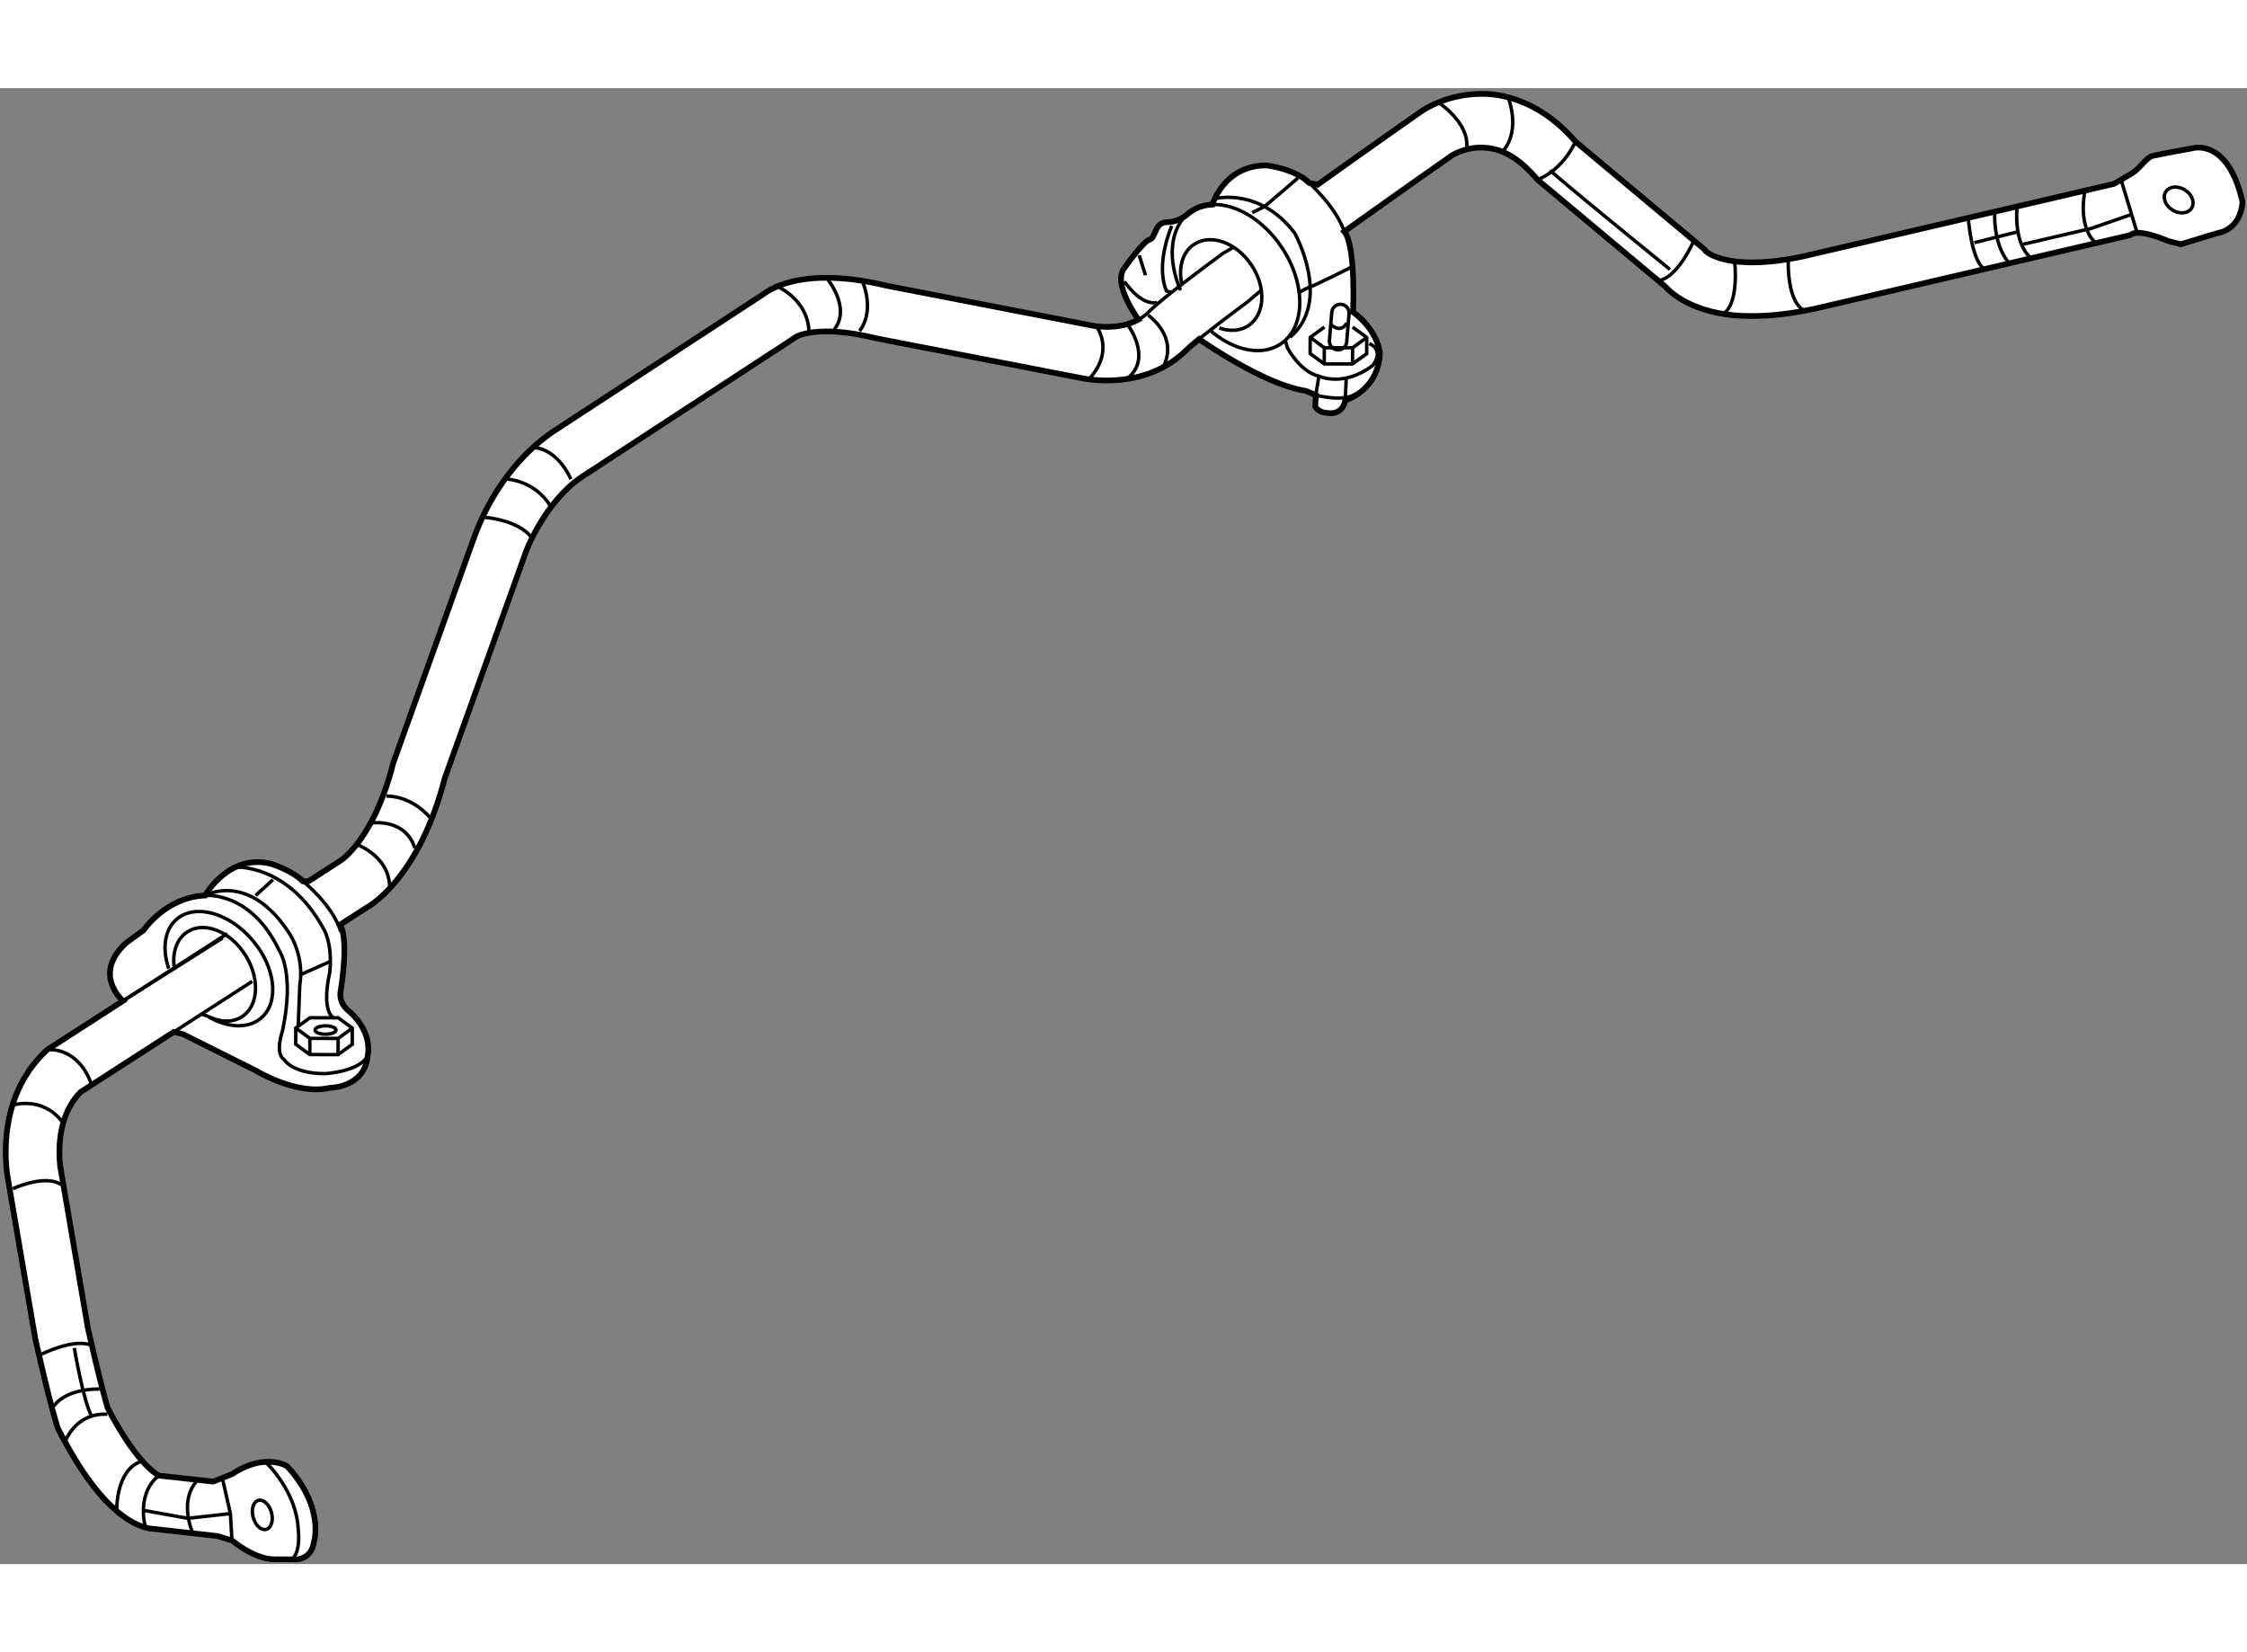 <?xml version="1.0" encoding="utf-8"?>
<!-- Generator: Adobe Illustrator 15.1.0, SVG Export Plug-In . SVG Version: 6.00 Build 0)  -->
<!DOCTYPE svg PUBLIC "-//W3C//DTD SVG 1.1//EN" "http://www.w3.org/Graphics/SVG/1.1/DTD/svg11.dtd">
<svg version="1.1" xmlns="http://www.w3.org/2000/svg" xmlns:xlink="http://www.w3.org/1999/xlink" x="0px" y="0px" width="244.8px"
	 height="180px" viewBox="36.801 17.417 196.739 129.224" enable-background="new 0 0 244.8 180" xml:space="preserve">
	
<rect x="36.801" y="17.417" width="196.739" height="129.224" fill="#808080" stroke="none"/>
	
<g><path fill="#FFFFFF" stroke="#000000" stroke-width="0.5" d="M152.162,25.874c4.881-3.489,9.08-6.424,9.096-6.435l0,0
				c0.213-0.131,2.166-1.499,5.232-1.521l0,0c2.484-0.033,5.606,1.087,8.251,4.174l0,0l11.311,9.456l0.107,0.152
				c0.056,0.048,0.196,0.164,0.464,0.302l0,0c0.541,0.277,1.619,0.669,3.6,0.672l0,0c1.152,0,2.609-0.137,4.418-0.519l0,0l-0.001,0
				l27.263-6.361c0,0,0.883-0.51,1.573-0.924c0.69-0.415,1.242-1.381,1.794-1.519c0.553-0.138,3.59-0.69,3.59-0.69
				s3.037-0.829,4.28,4.694c0,0,0,2.347-2.209,2.761l-3.175,0.966l-1.105-0.276c0,0-2.66-1.183-3.332-0.522l-27.633,6.448
				l-0.025,0.005c-2.105,0.448-3.9,0.632-5.438,0.632l0,0c-4.578,0.044-6.883-1.752-7.61-2.577l0,0l-11.19-9.356l-0.129-0.152
				c-1.988-2.29-3.539-2.637-4.803-2.67l0,0c-0.722-0.001-1.369,0.166-1.844,0.347l0,0c-0.412,0.156-0.671,0.311-0.732,0.351l0,0
				c-0.316,0.221-4.146,2.901-8.652,6.118l0,0c-0.251,0.179-0.504,0.36-0.758,0.542c1.025,1.235,0.77,7.049,0.77,7.049
				c2.209,1.657,2.347,3.589,2.347,3.589c-0.138,3.313-3.037,4.142-3.037,4.142c-0.276,1.38-1.519,1.104-1.519,1.104
				c-0.828,0-1.105-0.552-1.105-0.552l0.047-1.013l-0.875-0.368c-3.728-0.552-9.348-4.537-9.348-4.537
				c-0.542,0.443-0.941,0.792-1.096,0.951l0,0c-2.325,2.296-5.189,2.67-6.988,2.675l0,0c-1.158-0.001-1.963-0.159-2.141-0.195l0,0
				l-18.069-3.503l-0.052-0.013c-1.821-0.444-3.224-0.585-4.271-0.585l0,0c-1.808,0.006-2.552,0.404-2.702,0.49l0,0l-0.048,0.044
				L87.681,51.49c-3.201,2.194-4.855,6.472-4.951,6.848l0,0c-0.005,0.016-0.005,0.016-0.005,0.016l0,0l-0.015,0.045l-6.967,19.434
				c-2.09,8.167-6.083,10.909-6.769,11.285l0,0c0,0-0.942,0.607-2.382,1.536c0.781,1.448,0.047,5.731,0.047,5.731
				c-0.276,1.242,0.828,1.933,0.828,1.933c2.071,1.933,1.519,3.866,1.519,3.866c-0.276,2.761-3.313,2.761-3.313,2.761
				c-2.899,0.69-6.489-1.519-6.489-1.519l-6.351-3.176l-0.816-0.197l-8.163,5.264c-1.489,1.496-1.859,3.679-1.854,5.243l0,0
				c-0.001,0.827,0.1,1.418,0.112,1.478l0,0H42.11l0.006,0.031l2.387,13.956c1.015,4.489,1.561,6.402,1.718,6.927l0,0
				c2.418,4.668,4.16,5.774,4.504,5.943l0,0l4.738,0.526l1.648-0.651c2.899-1.933,4.832-0.69,4.832-0.69
				c3.313,3.59,2.347,6.627,2.347,6.627c-0.276,1.795-1.933,1.519-1.933,1.519h-1.519c-1.794,0-3.728-1.656-3.728-1.656l-1.291-0.385
				l-5.737-0.638l0,0c-0.551-0.046-1.691-0.364-3.057-1.543l0,0c-1.417-1.215-3.134-3.311-5.074-7.088l0,0l-0.082-0.161l-0.057-0.167
				c-0.039-0.121-0.603-1.835-1.903-7.589l0,0l-0.014-0.06l-2.405-14.052h0c-0.046-0.253-0.188-1.113-0.189-2.327l0,0
				c0.005-2.237,0.473-5.919,3.465-8.79l0,0l0.162-0.153l6.643-4.284c0,0-2.749-2.328,0.288-5.089l1.519-1.104
				c0,0,1.933-2.899,5.385-3.037c0,0,2.071-3.729,5.798-2.762c0,0,1.795,0.553,2.761,1.519l0.499-0.008l2.764-1.781l0.037-0.021
				c0.003-0.002,0.006-0.005,0.011-0.007l0,0c0.043-0.029,0.132-0.093,0.259-0.199l0,0c0.255-0.212,0.659-0.592,1.141-1.206l0,0
				c0.962-1.229,2.244-3.397,3.186-7.071l0,0l0.028-0.108l7.032-19.613l0.003,0.001c0.255-0.694,1.996-5.855,6.757-9.236l0,0
				l0.028-0.02l18.498-12.087c0.624-0.49,2.396-1.5,5.601-1.482l0,0c1.455,0,3.21,0.194,5.315,0.702l0,0l18.035,3.497l0.001,0
				c0.005,0.001,0.019,0.003,0.042,0.008l0,0c0.044,0.007,0.123,0.02,0.229,0.033l0,0c0.213,0.026,0.533,0.055,0.912,0.055l0,0
				c0.857,0.003,1.898-0.151,2.782-0.635c0,0-2.332-3.147-1.228-4.528c0,0,1.657-2.347,2.209-2.485
				c0.553-0.138,0.414-1.519,1.52-1.519c1.104,0,1.85-0.753,1.85-0.753c0.085-0.07,0.173-0.136,0.266-0.198
				c0.549-0.371,1.181-0.562,1.855-0.59c0,0,0.999-3.429,4.727-3.429c0,0,2.485,0.276,3.728,1.519L152.162,25.874z"></path><polyline fill="none" stroke="#000000" stroke-width="0.3" points="155.232,38.34 156.468,39.247 156.463,40.664 155.222,41.565 
					152.748,41.561 151.512,40.655 151.517,39.237 152.758,38.336 			"></polyline><polyline fill="none" stroke="#000000" stroke-width="0.3" points="156.468,39.247 155.227,40.147 152.752,40.145 
					151.517,39.237 			"></polyline><line fill="none" stroke="#000000" stroke-width="0.3" x1="152.748" y1="41.561" x2="152.752" y2="40.145"></line><line fill="none" stroke="#000000" stroke-width="0.3" x1="155.222" y1="41.565" x2="155.227" y2="40.147"></line><polygon fill="none" stroke="#000000" stroke-width="0.3" points="62.698,99.708 63.938,98.808 66.414,98.812 67.648,99.718 
					67.643,101.135 66.402,102.037 63.929,102.032 62.693,101.126 			"></polygon><polyline fill="none" stroke="#000000" stroke-width="0.3" points="67.648,99.718 66.408,100.619 63.932,100.615 62.698,99.708 
								"></polyline><line fill="none" stroke="#000000" stroke-width="0.3" x1="63.929" y1="102.032" x2="63.932" y2="100.615"></line><line fill="none" stroke="#000000" stroke-width="0.3" x1="66.402" y1="102.037" x2="66.408" y2="100.619"></line><path fill="none" stroke="#000000" stroke-width="0.3" d="M52.016,100.053c0,0,3.227-2.081,6.866-4.428"></path><path fill="none" stroke="#000000" stroke-width="0.3" d="M136.481,37.681c0.321-0.176,0.622-0.395,0.886-0.665l0,0
				c0.492-0.486,1.139-1.023,2.006-1.715l0,0c0.859-0.684,1.914-1.488,3.094-2.372l0,0c0.443-0.332,0.903-0.674,1.378-1.025
				l0.936-0.546"></path><path fill="none" stroke="#000000" stroke-width="0.3" d="M143.049,38.868c1.977,1.569,4.293,2.021,5.896,0.937
				c2.194-1.485,2.218-5.286,0.051-8.492c-1.625-2.404-4.021-3.79-6.043-3.706"></path><path fill="none" stroke="#000000" stroke-width="0.3" d="M141.783,39.384c0.158-0.129,0.329-0.266,0.51-0.408l0,0
				c0.986-0.784,2.29-1.774,3.768-2.874l1.205-1.017"></path><line fill="none" stroke="#000000" stroke-width="0.3" x1="56.704" y1="91.442" x2="47.573" y2="97.332"></line><polyline fill="none" stroke="#000000" stroke-width="0.3" points="56.283,139.184 56.974,142.221 57.111,144.568 		"></polyline><path fill="none" stroke="#000000" stroke-width="0.3" d="M60.149,137.803c0,0,2.623,2.485,2.761,5.799
				c0,0,0.276,1.933-0.552,2.623"></path><ellipse transform="matrix(0.965 -0.263 0.263 0.965 -35.318 20.718)" fill="none" stroke="#000000" stroke-width="0.3" cx="59.749" cy="142.313" rx="0.828" ry="1.315"></ellipse><path fill="none" stroke="#000000" stroke-width="0.3" d="M49.518,143.325c-0.138-0.414-0.623-3.063,1.207-4.431"></path><path fill="none" stroke="#000000" stroke-width="0.3" d="M53.66,143.878c0,0-1.243-2.762,0.414-4.556"></path><path fill="none" stroke="#000000" stroke-width="0.3" d="M47.026,142.003c0,0-0.131-3.51,2.078-4.338"></path><path fill="none" stroke="#000000" stroke-width="0.3" d="M42.477,136.009c0,0,0.828-2.624,3.728-2.485"></path><path fill="none" stroke="#000000" stroke-width="0.3" d="M40.406,128.277c0,0,2.761-1.381,4.28-0.829"></path><path fill="none" stroke="#000000" stroke-width="0.3" d="M41.511,132.833c0,0,0.828-1.519,4.003-1.519"></path><path fill="none" stroke="#000000" stroke-width="0.3" d="M43.305,127.725c0,0,0.829,4.832,1.519,5.937"></path><polyline fill="none" stroke="#000000" stroke-width="0.3" points="49.38,141.945 53.246,142.636 56.974,142.221 		"></polyline><path fill="none" stroke="#000000" stroke-width="0.3" d="M37.921,113.78c0,0,2.347-1.104,3.866-0.552l0.552,0.275"></path><path fill="none" stroke="#000000" stroke-width="0.3" d="M37.921,106.463c0,0,2.485-0.828,4.28,1.381"></path><path fill="none" stroke="#000000" stroke-width="0.3" d="M40.931,101.616c0,0,2.651-0.399,3.894,3.052"></path><path fill="none" stroke="#000000" stroke-width="0.3" d="M63.324,86.858c0,0,2.623,2.071,3.313,4.418"></path><path fill="none" stroke="#000000" stroke-width="0.3" d="M59.083,95.291c0.282,1.444-0.099,2.789-1.111,3.436
				c-0.827,0.529-1.9,0.479-2.915-0.026"></path><path fill="none" stroke="#000000" stroke-width="0.3" d="M52.038,94.295c-0.137-1.279,0.263-2.43,1.176-3.013
				c1.478-0.945,3.741-0.044,5.054,2.013c0.414,0.647,0.684,1.332,0.814,1.996"></path><path fill="none" stroke="#000000" stroke-width="0.3" d="M62.91,99.561l0.138-3.59c0.415-2.485-0.828-4.418-0.828-4.418
				c-3.59-5.66-7.455-3.451-7.455-3.451s4.003-0.415,6.489,4.832c0,0,1.38,1.933,0.276,7.041c0,0-0.69,1.933,0.138,2.484
				c0,0,0.69,1.243,3.589,1.243c0,0,2.899-0.138,3.728-1.519"></path><path fill="none" stroke="#000000" stroke-width="0.3" d="M51.576,94.504c-0.593-1.725-0.387-3.402,0.699-4.327
				c1.621-1.383,4.587-0.563,6.627,1.829c2.039,2.392,2.377,5.45,0.756,6.832c-1.137,0.969-2.936,0.856-4.611-0.122"></path><line fill="none" stroke="#000000" stroke-width="0.3" x1="47.573" y1="97.332" x2="56.283" y2="91.829"></line><line fill="none" stroke="#000000" stroke-width="0.3" x1="55.057" y1="98.7" x2="54.35" y2="98.456"></line><path fill="none" stroke="#000000" stroke-width="0.3" d="M57.25,85.616c0,0,4.694-0.414,7.87,5.384c0,0,0.828,1.243,0.552,3.866
				c0,0-0.829,3.313,0.414,4.004"></path><line fill="none" stroke="#000000" stroke-width="0.3" x1="63.186" y1="95.004" x2="65.671" y2="93.899"></line><line fill="none" stroke="#000000" stroke-width="0.3" x1="59.183" y1="88.102" x2="60.701" y2="86.721"></line><path fill="none" stroke="#000000" stroke-width="0.3" d="M68.035,83.637c0,0,2.883,1.013,2.883,3.774"></path><path fill="none" stroke="#000000" stroke-width="0.3" d="M69.399,81.75c0,0,2.899-0.414,3.728,2.209"></path><path fill="none" stroke="#000000" stroke-width="0.3" d="M70.642,79.403c0,0,2.071-0.138,3.866,1.933"></path><path fill="none" stroke="#000000" stroke-width="0.3" d="M78.925,54.966c0,0,3.175,0.138,4.418,1.795"></path><path fill="none" stroke="#000000" stroke-width="0.3" d="M81.272,51.653c0,0,2.347,0.138,3.728,2.347"></path><path fill="none" stroke="#000000" stroke-width="0.3" d="M83.481,48.892c0,0,1.933-0.138,3.313,2.761"></path><path fill="none" stroke="#000000" stroke-width="0.3" d="M104.604,34.671c0,0,3.038,1.104,3.038,4.28"></path><path fill="none" stroke="#000000" stroke-width="0.3" d="M109.166,34.02c0,0,2.204,2.584,0.685,4.517"></path><path fill="none" stroke="#000000" stroke-width="0.3" d="M112.336,34.395c0,0,1.104,2.485-0.276,4.28"></path><path fill="none" stroke="#000000" stroke-width="0.3" d="M132.787,38.26c0,0,1.639,2.072-0.57,4.557"></path><path fill="none" stroke="#000000" stroke-width="0.3" d="M137.325,37.294c0,0,2.623,1.795,1.38,4.418"></path><path fill="none" stroke="#000000" stroke-width="0.3" d="M135.53,38.123c0,0,2.209,2.899,0,4.694"></path><path fill="none" stroke="#000000" stroke-width="0.3" d="M162.729,18.656c0,0,2.762,1.795,2.484,4.004"></path><path fill="none" stroke="#000000" stroke-width="0.3" d="M168.803,18.104c0,0,1.242,2.899-0.414,4.832"></path><path fill="none" stroke="#000000" stroke-width="0.3" d="M174.741,22.092c0,0-0.977,2.392-3.319,3.344"></path><path fill="none" stroke="#000000" stroke-width="0.3" d="M185.094,30.806c0,0-1.38,3.175-3.037,3.452"></path><path fill="none" stroke="#000000" stroke-width="0.3" d="M188.684,32.601c0,0,0.414,3.589-0.967,4.556"></path><path fill="none" stroke="#000000" stroke-width="0.3" d="M193.378,32.601c0,0-0.138,3.451,1.381,4.28"></path><path fill="none" stroke="#000000" stroke-width="0.3" d="M209.117,28.597c0,0,0.275,4.142,1.519,4.694"></path><line fill="none" stroke="#000000" stroke-width="0.3" x1="222.509" y1="25.421" x2="223.89" y2="29.977"></line><ellipse transform="matrix(0.535 -0.845 0.845 0.535 82.724 204.94)" fill="none" stroke="#000000" stroke-width="0.3" cx="227.614" cy="27.29" rx="1.035" ry="1.34"></ellipse><path fill="none" stroke="#000000" stroke-width="0.3" d="M213.396,27.768c0,0.415-0.275,3.038,1.105,4.418"></path><path fill="none" stroke="#000000" stroke-width="0.3" d="M219.334,26.526c0,0-0.691,3.175,1.104,4.556"></path><line fill="none" stroke="#000000" stroke-width="0.3" x1="209.67" y1="30.944" x2="213.535" y2="29.977"></line><polyline fill="none" stroke="#000000" stroke-width="0.3" points="213.949,31.082 219.886,29.701 223.476,28.458 		"></polyline><path fill="none" stroke="#000000" stroke-width="0.3" d="M172.531,24.593c0.275,0.414,10.492,8.698,10.492,8.698"></path><path fill="none" stroke="#000000" stroke-width="0.3" d="M140.276,34.554c-0.313-1.417,0.046-2.769,1.052-3.448
				c1.453-0.982,3.704-0.191,5.027,1.767c1.324,1.959,1.22,4.342-0.233,5.325c-0.727,0.491-1.652,0.539-2.562,0.219"></path><path fill="none" stroke="#000000" stroke-width="0.3" d="M140.172,35.11c-1.168-2.649-0.945-5.381,0.66-6.715"></path><path fill="none" stroke="#000000" stroke-width="0.3" d="M143.049,38.868c-0.076-0.061-0.152-0.122-0.227-0.186"></path><path fill="none" stroke="#000000" stroke-width="0.3" d="M151.407,25.697c0,0,2.327,2.056,3.097,4.272"></path><path fill="none" stroke="#000000" stroke-width="0.3" d="M143.262,27.078c0,0,3.865-0.967,6.903,3.037
				c0,0,3.313,5.937-0.415,9.112"></path><polyline fill="none" stroke="#000000" stroke-width="0.3" points="146.438,28.32 147.541,27.768 150.441,25.283 		"></polyline><path fill="none" stroke="#000000" stroke-width="0.3" d="M150.441,35.362c0,0,0.689-0.415,1.104-0.552
				c0.414-0.138,3.729-1.795,3.729-1.795"></path><path fill="none" stroke="#000000" stroke-width="0.3" d="M211.464,28.044c0,0-0.276,2.899,1.243,4.694"></path><path fill="none" stroke="#000000" stroke-width="0.3" d="M154.713,39.639c-0.035,0.417-0.402,0.728-0.82,0.693l0,0
				c-0.418-0.035-0.729-0.402-0.693-0.82l0.207-2.477c0.035-0.418,0.402-0.729,0.82-0.693l0,0c0.418,0.035,0.729,0.402,0.693,0.82
				L154.713,39.639z"></path><path fill="none" stroke="#000000" stroke-width="0.3" d="M153.34,38.123c0,0,0.828,0.828,1.381-0.138"></path><path fill="none" stroke="#000000" stroke-width="0.3" d="M156.699,39.779c1.381,0.644,0.277,1.933,0.277,1.933
				c-2.578,1.933-4.695,0.92-4.695,0.92c-1.656-0.368-2.761-2.485-2.761-2.485l-0.185-0.644"></path><path fill="none" stroke="#000000" stroke-width="0.3" d="M152.281,42.633l-0.275,1.657c0,0,2.301,0.645,3.497-0.092"></path><line fill="none" stroke="#000000" stroke-width="0.3" x1="154.583" y1="44.75" x2="154.675" y2="42.817"></line><path fill="none" stroke="#000000" stroke-width="0.3" d="M139.396,29.471c0,0-1.473,3.313-0.461,5.707l0.438,0.123"></path><line fill="none" stroke="#000000" stroke-width="0.3" x1="136.543" y1="32.048" x2="137.096" y2="33.797"></line><path fill="none" stroke="#000000" stroke-width="0.3" d="M135.254,34.349c0,0,1.381,2.117,2.854,1.841"></path><ellipse fill="none" stroke="#000000" stroke-width="0.3" cx="65.303" cy="99.883" rx="0.92" ry="0.367"></ellipse></g>


</svg>
